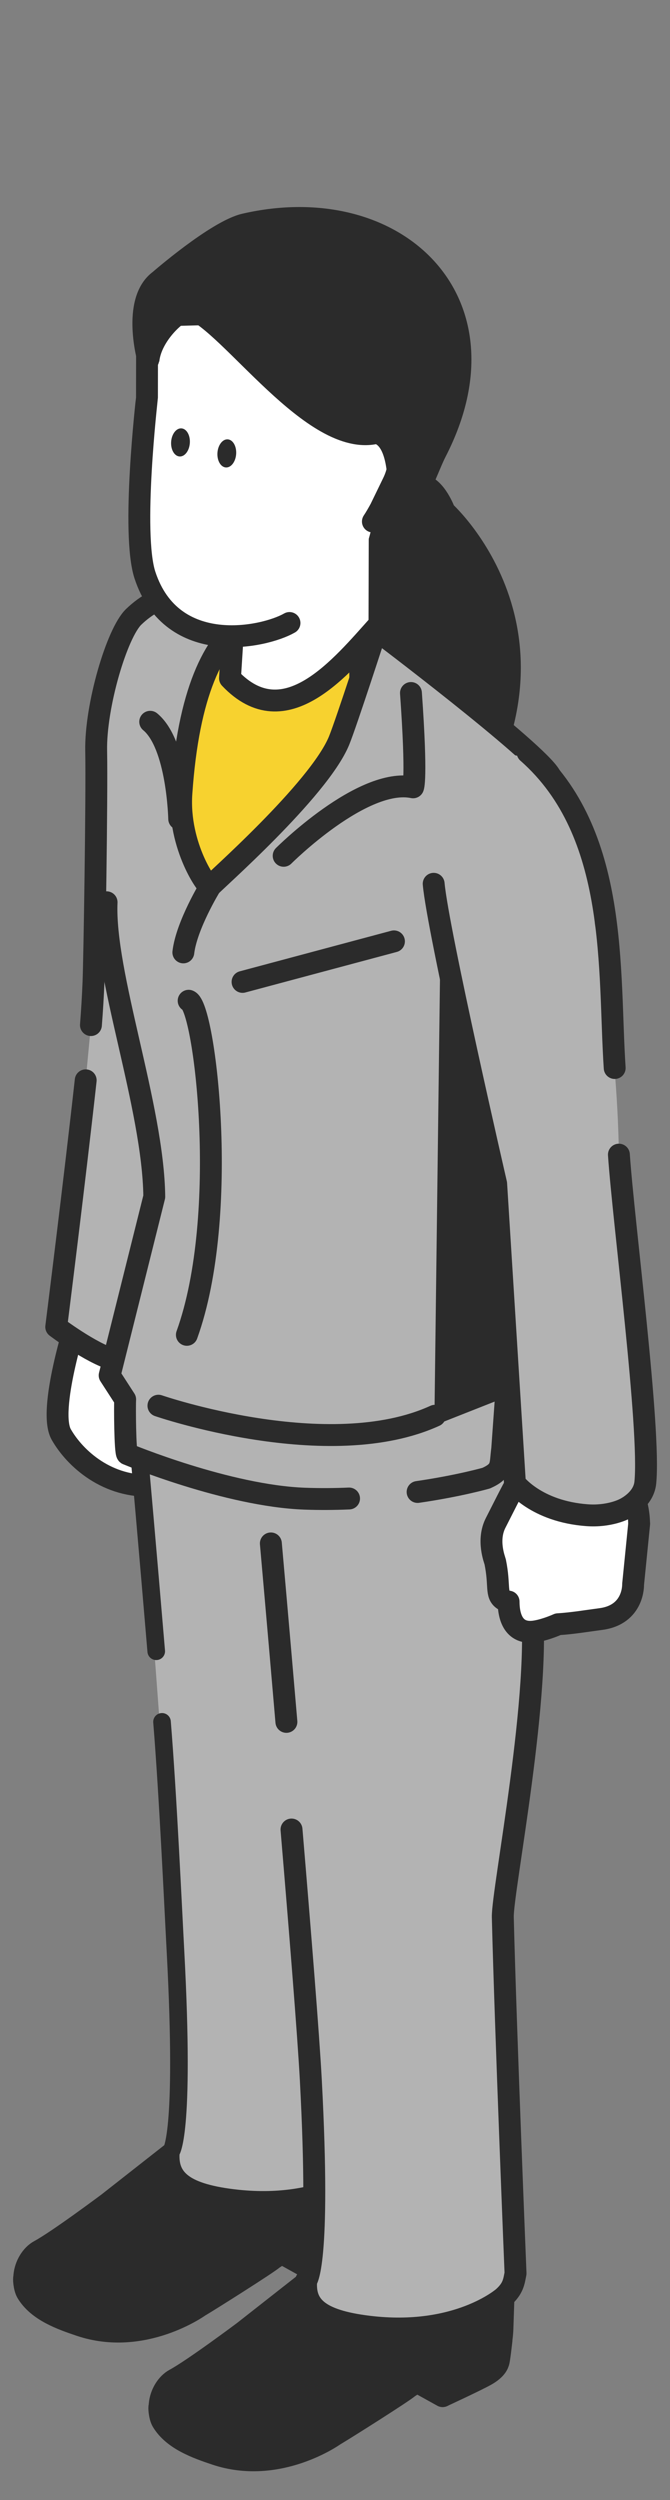 <?xml version="1.0" encoding="UTF-8"?>
<svg id="b" data-name="レイヤー 2" xmlns="http://www.w3.org/2000/svg" viewBox="0 0 110 410">
  <rect x="0" y="0" width="110" height="410" fill="#808080" stroke="none"/>
  <defs>
    <style>
      .d, .e, .f, .g {
        fill: none;
      }

      .h, .i {
        fill: #2b2b2b;
      }

      .e {
        stroke-width: 2.89px;
      }

      .e, .f, .g, .j, .k, .i {
        stroke: #2b2b2b;
        stroke-linecap: round;
        stroke-linejoin: round;
      }

      .f, .j, .k, .i {
        stroke-width: 3.59px;
      }

      .g {
        stroke-width: 3.6px;
      }

      .j, .l {
        fill: #fff;
      }

      .k, .m {
        fill: #b3b3b3;
      }

      .n {
        fill: #f7d22f;
      }
    </style>
  </defs>
  <g id="c" data-name="レイヤー 1">
    <g>
      <rect class="d" width="110" height="410"/>
      <g>
        <g>
          <g>
            <g>
              <path class="j" d="M12.64,216.27s-4.86,15-2.58,18.99c2.28,3.99,7.66,8.8,15.06,8.36,7.4-.44,5.4-21.89,5.4-21.89l-17.88-5.45Z"/>
              <path class="i" d="M56.3,365.49c-1.44.66-5.59,2.79-5.72,2.85l.12-3.49-7.95,2.71,2.59,1.44c-1.03.54-9.47,5.53-12.51,7.28,0,0-8.27,6.26-19.16,2.97-3.1-.93-7.88-2.63-9.69-5.63-.09-.14-.04,1.53.45,2.35,1.81,3.01,5.69,4.37,8.76,5.4,10.32,3.46,19.51-3.13,19.51-3.13,1.59-.93,11.41-7.13,12.14-7.82,0,0,.62-.42,1.44-.88l4.17,2.31h0s0,0,0,0h0s0,0,0,0c.09-.04,5.3-2.45,7.05-3.41,1.95-1.07,2.09-2.09,2.09-2.09.13.06.53-3.63.53-3.63,0,0-.44,1.22-3.83,2.79Z"/>
              <path class="i" d="M34.1,348.49l-16.34,12.82s-8.25,6.17-11.26,7.79c-1.36.73-2.35,2.42-2.5,4.1-.1,1.07.15,2.13.85,2.93,1.8,2.05,5.58,3.72,8.71,4.54,9.27,2.43,18.94-3.05,18.94-3.05,1.59-.93,12.35-7.39,13.16-7.99,2.25-1.69,4.27-2.32,5.02-1.11,0,0-.19,2.9-.21,3.33l9.05-5.79s.69-3.27.75-5.22l.43-12.93-26.59.58Z"/>
              <path class="m" d="M22.93,239.37s5.01,64.16,5.88,80.63c1.63,30.68-.76,32.91-.76,32.91-.31,4,1.77,6.53,10.25,7.56,14.65,1.78,22.13-4.82,22.13-4.82,1.64-1.49,1.71-2.54,1.99-3.92,0,0,.98-24.23.52-42.75-.11-4.27,3.93-53.24,2-67.8-3.08-23.24-1.43-45.27-1.43-45.27"/>
              <path class="e" d="M26.6,282.38c.99,12.14,1.88,31.53,2.21,37.62,1.63,30.68-.76,32.91-.76,32.91-.31,4,1.77,6.53,10.25,7.56,14.65,1.78,22.13-4.82,22.13-4.82,1.64-1.49,1.71-2.54,1.99-3.92,0,0,.98-24.23.52-42.75-.11-4.27,3.93-53.24,2-67.8-3.08-23.24-1.43-45.27-1.43-45.27"/>
              <path class="e" d="M22.93,239.37s1.32,14.79,2.72,31.43"/>
              <path class="i" d="M78.51,386.6c-1.44.66-5.59,2.79-5.72,2.85l.12-3.49-7.95,2.71,2.59,1.44c-1.03.54-9.47,5.53-12.51,7.28,0,0-8.27,6.26-19.16,2.97-3.1-.93-7.88-2.63-9.69-5.63-.09-.14-.04,1.53.45,2.35,1.81,3.01,5.69,4.37,8.76,5.4,10.32,3.46,19.51-3.13,19.51-3.13,1.59-.93,11.41-7.13,12.14-7.82,0,0,.62-.42,1.44-.88l4.17,2.31h0s0,0,0,0h0s0,0,0,0c.09-.04,5.3-2.45,7.05-3.41,1.95-1.07,2.09-2.09,2.09-2.09.13.06.53-3.63.53-3.63,0,0-.44,1.22-3.83,2.79Z"/>
              <path class="i" d="M56.32,369.59l-16.34,12.82s-8.25,6.17-11.26,7.79c-1.36.73-2.35,2.42-2.5,4.1-.1,1.07.15,2.13.85,2.93,1.8,2.05,5.58,3.72,8.71,4.54,9.27,2.43,18.94-3.05,18.94-3.05,1.59-.93,12.35-7.39,13.16-7.99,2.25-1.69,4.27-2.32,5.02-1.11,0,0-.19,2.9-.21,3.33l9.05-5.79s.69-3.27.75-5.22l.43-12.93-26.59.58Z"/>
              <path class="m" d="M44.47,253.12s5.68,71.52,6.56,87.98c1.63,30.68-.76,32.91-.76,32.91-.31,4,1.77,6.53,10.25,7.56,14.65,1.78,22.13-4.82,22.13-4.82,1.64-1.49,1.71-2.54,1.99-3.92,0,0-1.63-39.89-2.09-58.41-.11-4.27,6.54-37.58,4.61-52.14-3.08-23.24-1.43-45.27-1.43-45.27"/>
              <path class="g" d="M47.86,300.04c1.39,16.51,2.77,33.61,3.17,41.06,1.63,30.68-.76,32.91-.76,32.91-.31,4,1.77,6.53,10.25,7.56,14.65,1.78,22.13-4.82,22.13-4.82,1.64-1.49,1.71-2.54,1.99-3.92,0,0-1.63-39.89-2.09-58.41-.11-4.27,6.54-37.58,4.61-52.14-3.08-23.24-1.43-45.27-1.43-45.27"/>
              <path class="g" d="M44.47,253.12s1.18,13.27,2.55,29.26"/>
              <path class="k" d="M14.07,177.17c-1.83,16.54-4.84,40.44-4.84,40.44,0,0,5.62,4.25,9.34,5.34,9.86,2.88,12.11,1.35,12.11,1.35,0,0,9.15-29.48,10.89-46.2,1.24-11.91,2.59-45.79,2.59-45.79,0,0,3.48-29.82-8.85-34.39-3.99-1.48-9.1-.85-13.35,3.23-2.77,2.65-6.32,14.67-6.17,22,.14,7.54-.29,34.14-.44,37.9-.09,2.26-.23,4.63-.42,7.06"/>
              <path class="n" d="M71.99,117.32s-6.41-11.41-12.31-13.71c-5.9-2.29-24.89-1.32-24.89-1.32,0,0-6.21,23.35-6.32,24.85-.1,1.51.57,39.84.57,39.84l25.4-20.03,17.54-29.63Z"/>
              <path class="i" d="M73,83.91s25.02,22.57-1.41,55.59c0,0-17.5-12-11-41.88,6.5-29.88,12.41-13.71,12.41-13.71Z"/>
              <path class="m" d="M57.31,245.75c-2.34.1-4.78.12-7.27.03-12.7-.46-29.16-7.32-29.16-7.32-.35-.26-2.95-11.81-2.88-12.89l2.99-27.48c-.52-45.19,3.58-76.98,8.79-88.72,3.32-7.49,6.27-7.97,10.38-7.51-5.07,3.58-9.24,11.63-10.38,28.29-.59,8.69,4,15.21,4.29,14.72.27-.47,17.32-15.98,21.15-23.92,2.27-4.72,7.02-17.08,7.02-17.08,0,0,25.88,19.33,28.11,23.38l-7.9,110.4c-.36,2.63.11,3.54-2.62,4.77,0,0-9.78,2.8-22.5,3.33"/>
              <polygon class="h" points="72.31 154.55 71.31 233.76 85.05 228.34 80.95 164.58 72.31 154.55"/>
              <line class="f" x1="39.82" y1="161.03" x2="64.68" y2="154.38"/>
              <path class="f" d="M71.41,232.18c-17.45,7.98-45.4-1.65-45.4-1.65"/>
              <g>
                <path class="f" d="M57.31,245.75c-2.34.1-4.78.12-7.27.03-12.7-.46-29.16-7.32-29.16-7.32-.35-.26-.4-7.87-.33-8.96l-2.55-3.94,7.33-29.31c-.17-14.74-8.35-36.53-7.83-48.28"/>
                <path class="f" d="M34.43,103.75c1.74-1.4,3.63-2.13,5.73-1.9-5.07,3.58-9.24,11.63-10.38,28.29-.59,8.69,4.45,15.73,4.74,15.24.27-.47,17.8-15.77,21.15-23.92,1.17-2.85,6.12-18.12,6.12-18.12,0,0,26.33,19.85,28.56,23.9l-7.9,110.4c-.36,2.63.11,3.54-2.62,4.77,0,0-4.46,1.28-11.27,2.27"/>
              </g>
              <path class="j" d="M37.76,111.23c9.06,9.57,18.25-1.89,24.54-8.89l.06-24.06-22.89,5.87-1.71,27.08Z"/>
              <path class="l" d="M62.14,70.64l1.05-17.98-19.36-1.4h0s-19.67.52-19.67.52l-.02,13.43-1.53,19.36c.05,2.04,1.04,9.27,1.2,9.76,4.45,13.5,19.56,10.23,23.73,7.84s8.14-4.35,8.14-4.35c2.86-1.86,5.17-10.04,5.55-12.28.42-.63.82-1.33,1.22-2.06.08-.15,1.98-4.08,2.1-4.32,1.54-3.15,1.59-7.74-2.41-8.51Z"/>
              <path class="f" d="M61.22,85.53c.42-.63.82-1.33,1.22-2.06.08-.15,1.98-4.08,2.1-4.32,1.54-3.15,1.59-7.74-2.41-8.51l1.05-17.98-19.36-1.4h0s-19.67.52-19.67.52l-.02,13.43c0,.06-2.59,22.25-.33,29.12,4.45,13.5,19.56,10.23,23.73,7.84"/>
              <path class="i" d="M26.19,46.01c-4.6,3.4-1.83,13.16-1.82,13.09.4-4.1,4.74-8.2,6.88-8.57,6.61,2.44,20.18,23.06,30.62,20.45,5.79,1.55,2.6,17.73,3.65,15.81,3.86-7.07,4.93-10.55,6.04-12.71,12.78-24.81-6.66-42.98-31.38-37.28-4.63,1.07-13.99,9.21-13.99,9.21Z"/>
              <path class="j" d="M104.93,249.87c-.07-3.94-1.78-8.39-6.03-8.23l-5.77.23c-.97-1.55-2.38-2.32-4.42-1.82-3.12.77-3.45,2.12-7.33,9.69-1.47,2.86-.15,6.09-.08,6.4.81,3.96.03,5.34,1.36,6.21.3.2.58.28.84.31,0,1.94.5,5.59,4.53,4.86,1.75-.31,3.58-1.15,3.58-1.15,2.35-.14,4.96-.58,7.03-.85,5.49-.72,5.3-5.68,5.3-5.68l1-9.97Z"/>
              <path class="m" d="M96.38,248.49c3.62.27,6.03-.98,6.03-.98,0,0,3.25-1.41,3.54-4.38.87-8.9-4.18-42.68-4.34-53.77-.29-20.02-3.95-37.83-3.95-37.83.03.19-1.94-28.91-15.2-27.73-11.12.98-12.12,11.41-11.25,21.15.68,7.67,10.26,49.18,10.26,49.18l3.08,49.12s3.43,4.63,11.84,5.25Z"/>
              <path class="f" d="M100.92,175.15c-1.06-15.96.76-38.52-14.3-51.75"/>
              <path class="f" d="M71.2,144.94c.68,7.67,10.26,49.18,10.26,49.18l3.08,49.12s3.43,4.63,11.84,5.25c3.62.27,6.03-.98,6.03-.98,0,0,3.25-1.41,3.54-4.38.87-8.9-3.59-42.7-4.34-53.77"/>
            </g>
            <path class="f" d="M30.97,164.12c2.63.89,6.84,35.04-.29,54.79"/>
          </g>
          <ellipse class="h" cx="29.64" cy="72.55" rx="2.31" ry="1.54" transform="translate(-44.77 97.18) rotate(-86.09)"/>
          <ellipse class="h" cx="37.23" cy="74.36" rx="2.31" ry="1.54" transform="translate(-39.49 106.43) rotate(-86.09)"/>
        </g>
        <path class="f" d="M46.57,140.35s12.95-12.94,21.25-11.23c0,0,.67-1.1-.35-15.47"/>
        <path class="f" d="M29.42,134.3s-.25-12.21-4.76-15.93"/>
        <path class="f" d="M34.52,145.38s-3.89,6.34-4.42,10.81"/>
      </g>
    </g>
  </g>
</svg>